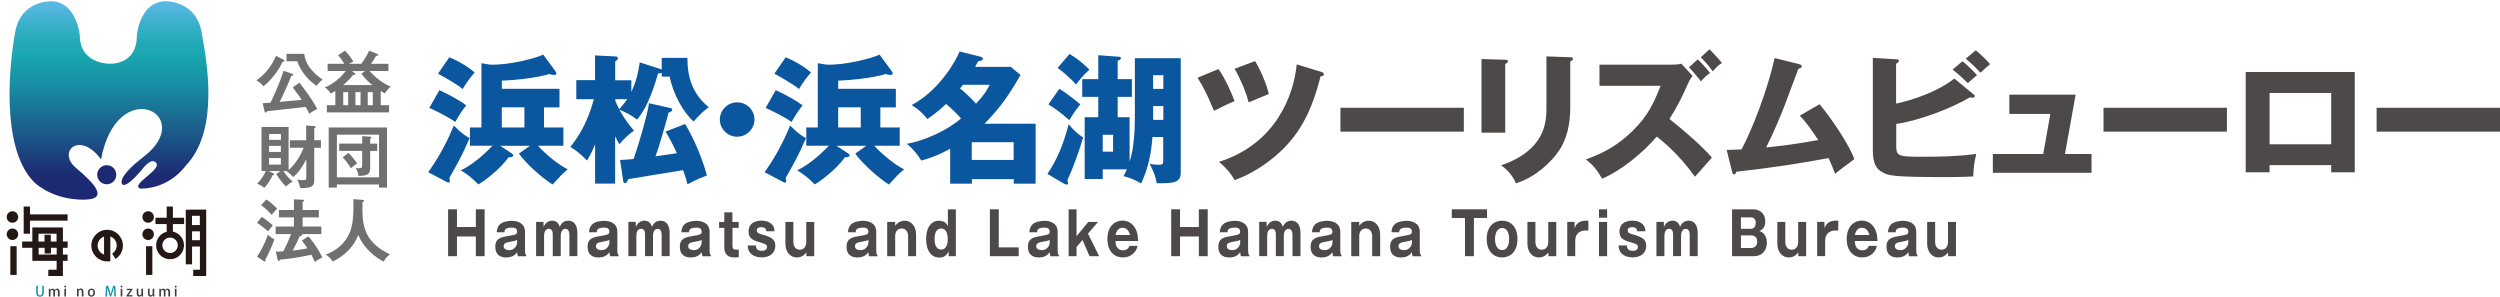 <?xml version="1.0" encoding="UTF-8"?>
<svg id="_レイヤー_2" data-name="レイヤー 2" xmlns="http://www.w3.org/2000/svg" xmlns:xlink="http://www.w3.org/1999/xlink" viewBox="0 0 369.56 43.8" width="368.56">
  <defs>
    <clipPath id="clippath">
      <path d="M14.37,25.77c0,.78.63,1.41,1.41,1.41s1.41-.63,1.41-1.41-.63-1.41-1.41-1.41-1.41.63-1.41,1.41" fill="none" stroke-width="0"/>
    </clipPath>
    <radialGradient id="_名称未設定グラデーション_18" data-name="名称未設定グラデーション 18" cx="-1.96" cy="766.45" fx="-1.96" fy="766.45" r="1.26" gradientTransform="translate(19.67 1546.88) scale(1.99 -1.99)" gradientUnits="userSpaceOnUse">
      <stop offset="0" stop-color="#19a8b0"/>
      <stop offset=".14" stop-color="#199fab"/>
      <stop offset=".38" stop-color="#1a869f"/>
      <stop offset=".67" stop-color="#1b5f8c"/>
      <stop offset="1" stop-color="#1d2a73"/>
    </radialGradient>
    <clipPath id="clippath-1">
      <path d="M24.5.13c-3.87,0-4.27,5.05-4.27,5.05,0,4.62-4.27,4.17-4.27,4.17h.11s-4.27.01-4.27-4.17c0,0-.46-5.05-4.27-5.05C7.54.13,3.13,0,2.27,4.55c-.85,4.55-2.27,17.06,2.7,22.24,0,0,2.28,2.42,6.69,2.65,4.84.25,2.42-2.27-.43-4.68-2.85-2.4.57-5.56,3.7-1.26,2.42-12.76,14.34-6.54,6.26-.35-1.76,1.35-3.28,2.83-3.22,3.76.02.23.27,1.36,3.09-1.99,0,0,1.11-1.52,1.83-1.07,1.59.99-3.87,3.39-2.12,3.98,4.4-.02,6.69-3.41,6.69-3.41,4.98-5.18,3.16-15.32,2.31-19.86C28.95.24,24.95.13,24.53.13h-.03" fill="none" stroke-width="0"/>
    </clipPath>
    <linearGradient id="_名称未設定グラデーション_16" data-name="名称未設定グラデーション 16" x1="122.59" y1="532.29" x2="123.84" y2="532.29" gradientTransform="translate(-10651.56 -2455.86) rotate(90) scale(20.04 -20.04)" gradientUnits="userSpaceOnUse">
      <stop offset="0" stop-color="#58b8e2"/>
      <stop offset=".11" stop-color="#3ab0ca"/>
      <stop offset=".22" stop-color="#22aab7"/>
      <stop offset=".29" stop-color="#19a8b0"/>
      <stop offset=".44" stop-color="#1992a5"/>
      <stop offset=".75" stop-color="#1b5a8a"/>
      <stop offset="1" stop-color="#1d2a73"/>
    </linearGradient>
  </defs>
  <g id="_デザイン" data-name="デザイン">
    <g>
      <path d="M1.84,31.17c-.47,0-.85.38-.85.85s.38.85.85.85.85-.38.85-.85-.38-.85-.85-.85" fill="#231815" stroke-width="0"/>
      <path d="M1.84,33.72c-.47,0-.85.38-.85.85s.38.85.85.85.85-.38.85-.85-.38-.85-.85-.85" fill="#231815" stroke-width="0"/>
      <rect x="1.53" y="36.34" width=".93" height="4.24" fill="#231815" stroke-width="0"/>
      <path d="M9.29,33.56h-4.51v2.08h-1.5v.93h1.5v1.93h3.59v1.31h-1.23v.93h2.16v-2.24h.69v-.93h-.69v-1h.7v-.93h-.7v-2.08ZM5.7,34.49h2.66v1.16h-.85v-1h-.93v1h-.89v-1.16ZM8.37,37.57h-2.66v-1h.89v.85h.93v-.85h.85v1Z" fill="#231815" stroke-width="0"/>
      <polygon points="4.43 31.63 4.43 30.47 3.5 30.47 3.5 34.49 4.43 34.49 4.43 32.56 9.99 32.56 9.99 31.63 4.43 31.63" fill="#231815" stroke-width="0"/>
      <path d="M15.84,38.58c-1.29,0-2.34-1.05-2.34-2.34s1.05-2.33,2.34-2.33,2.33,1.05,2.33,2.33c0,.84-.44,1.57-1.1,1.98l-.49-.79c.4-.25.67-.69.67-1.2,0-.62-.39-1.14-.94-1.33v3.67h-.46ZM14.43,36.24c0,.62.4,1.14.95,1.33v-2.66c-.55.19-.94.71-.95,1.33" fill="#231815" stroke-width="0"/>
      <path d="M21.9,31.17c-.47,0-.85.38-.85.85s.38.85.85.85.85-.38.85-.85-.38-.85-.85-.85" fill="#231815" stroke-width="0"/>
      <path d="M21.9,33.72c-.47,0-.85.38-.85.85s.38.85.85.85.85-.38.85-.85-.38-.85-.85-.85" fill="#231815" stroke-width="0"/>
      <rect x="21.59" y="36.34" width=".93" height="4.24" fill="#231815" stroke-width="0"/>
      <path d="M25.57,30.47h-.93v1.66h-1.66v.93h1.66v1.14c-.9.22-1.56,1.03-1.56,2,0,1.14.92,2.06,2.06,2.06s2.06-.92,2.06-2.06h0c0-.99-.7-1.82-1.64-2.02v-1.12h1.66v-.93h-1.66v-1.66ZM26.28,36.2h0c0,.63-.51,1.14-1.14,1.14-.63,0-1.14-.51-1.14-1.14,0-.63.51-1.14,1.14-1.14.63,0,1.14.51,1.14,1.14" fill="#231815" stroke-width="0"/>
      <path d="M28.15,30.92v.02h-.69v8.07h.93v-2.63h1.16v3.43h-.99v.93h1.92v-9.82h-2.32ZM29.54,33.21h-1.16v-1.37h1.16v1.37ZM28.39,34.14h1.16v1.31h-1.16v-1.31Z" fill="#231815" stroke-width="0"/>
      <path d="M6.48,43.12c0,.47-.24.68-.58.68s-.55-.19-.55-.67v-.95h.24v.97c0,.32.13.46.32.46.2,0,.33-.14.33-.46v-.97h.24v.95Z" fill="#1297a7" stroke-width="0"/>
      <path d="M8.8,43.77h-.24v-.66c0-.19-.06-.32-.21-.32-.11,0-.22.1-.22.27v.71h-.24v-.69c0-.16-.06-.28-.2-.28-.11,0-.23.1-.23.28v.7h-.24v-.83c0-.13,0-.23,0-.32h.21v.17h.02c.06-.1.16-.19.34-.19.15,0,.26.08.31.21h0c.08-.13.19-.21.36-.21s.36.12.36.48v.7Z" fill="#403d3c" stroke-width="0"/>
      <path d="M9.64,42.44c-.08,0-.14-.06-.14-.14s.06-.14.14-.14.14.06.14.14-.05.14-.14.14M9.76,43.77h-.24v-1.15h.24v1.15Z" fill="#403d3c" stroke-width="0"/>
      <path d="M12.33,43.77h-.24v-.68c0-.16-.05-.3-.22-.3-.12,0-.25.1-.25.28v.69h-.24v-.83c0-.13,0-.23,0-.32h.21v.17h.02c.05-.1.18-.2.35-.2s.38.12.38.47v.7Z" fill="#403d3c" stroke-width="0"/>
      <path d="M14.05,43.19c0,.43-.28.61-.54.61-.3,0-.53-.22-.53-.59s.24-.61.54-.61.52.24.52.59M13.52,42.78c-.21,0-.29.22-.29.42,0,.23.11.42.28.42s.29-.19.29-.42c0-.19-.08-.42-.28-.42" fill="#403d3c" stroke-width="0"/>
      <path d="M17.14,43.77h-.23l-.04-.67c-.01-.22-.02-.46-.02-.66h0c-.05.19-.11.39-.18.6l-.24.73h-.18l-.22-.71c-.06-.21-.12-.42-.16-.61h0c0,.2-.02.45-.03.68l-.04.66h-.23l.11-1.6h.3l.23.7c.06.2.11.37.15.55h0c.04-.17.09-.35.15-.55l.23-.7h.3l.1,1.6Z" fill="#1297a7" stroke-width="0"/>
      <path d="M17.96,42.44c-.08,0-.14-.06-.14-.14s.06-.14.14-.14.14.06.14.14-.05.14-.14.14M18.08,43.77h-.24v-1.15h.24v1.15Z" fill="#403d3c" stroke-width="0"/>
      <path d="M19.58,42.62v.15l-.44.61c-.05.07-.1.13-.15.19h0s.59,0,.59,0v.2h-.89v-.14l.45-.62c.05-.06.1-.12.15-.18h0s-.55,0-.55,0v-.2h.84Z" fill="#403d3c" stroke-width="0"/>
      <path d="M21.15,43.44c0,.13,0,.24.01.33h-.21v-.17h-.02c-.05.08-.16.19-.35.19-.2,0-.37-.12-.37-.49v-.69h.24v.65c0,.2.06.33.21.33.11,0,.24-.09.24-.26v-.71h.24v.82Z" fill="#403d3c" stroke-width="0"/>
      <path d="M22.81,43.44c0,.13,0,.24.01.33h-.21v-.17h-.02c-.05.08-.16.19-.35.19-.2,0-.37-.12-.37-.49v-.69h.24v.65c0,.2.06.33.21.33.11,0,.24-.09.24-.26v-.71h.24v.82Z" fill="#403d3c" stroke-width="0"/>
      <path d="M25.13,43.77h-.24v-.66c0-.19-.06-.32-.21-.32-.11,0-.22.1-.22.27v.71h-.24v-.69c0-.16-.06-.28-.2-.28-.11,0-.23.1-.23.28v.7h-.24v-.83c0-.13,0-.23,0-.32h.21v.17h.02c.06-.1.16-.19.34-.19.15,0,.26.08.31.21h0c.08-.13.19-.21.36-.21s.36.12.36.48v.7Z" fill="#403d3c" stroke-width="0"/>
      <path d="M25.97,42.44c-.08,0-.14-.06-.14-.14s.06-.14.14-.14.14.06.14.14-.06.14-.14.14M26.09,43.77h-.24v-1.15h.24v1.15Z" fill="#403d3c" stroke-width="0"/>
      <g clip-path="url(#clippath)">
        <rect x="14.37" y="24.35" width="2.83" height="2.83" fill="url(#_名称未設定グラデーション_18)" stroke-width="0"/>
      </g>
      <g clip-path="url(#clippath-1)">
        <rect width="32.44" height="29.69" fill="url(#_名称未設定グラデーション_16)" stroke-width="0"/>
      </g>
      <path d="M41.97,8.8c.06.03.1.07.1.14,0,.08-.13.11-.31.15-.66,1.51-2.13,3.13-2.81,3.6-.24-.29-.64-.65-1.04-.87,1.06-.79,2.11-1.76,2.88-3.63l1.18.61ZM44.25,12.17c.36.39,1.88,2.39,2.65,3.89-.31.12-.99.52-1.18.71-.12-.27-.22-.49-.53-1.03-1.38.16-2.78.33-4.17.47-.75.08-1.15.12-1.55.18-.05.09-.12.21-.2.21s-.13-.08-.16-.2l-.28-1.2c.1-.01,1-.07,1.16-.08,1.22-2.51,1.81-4.32,1.93-4.71l1.3.44c.08.03.14.07.14.14,0,.11-.11.14-.3.16-.21.6-.82,2.02-1.71,3.85,1.61-.14,1.77-.16,3.25-.3-.31-.48-.41-.62-1.33-1.84l1-.71ZM44.98,7.9c.19,2.04,2.06,3.35,2.7,3.8-.29.24-.62.57-.88.92-.45-.28-2.11-1.47-2.86-3.62h-1.58v-1.1h2.62Z" fill="#717071" stroke-width="0"/>
      <path d="M53.4,9.38c.77-1.06,1.06-1.72,1.16-1.94l1.23.47c.07.03.14.09.14.16,0,.11-.11.11-.32.11-.32.54-.52.86-.77,1.19h2.58v1.07h-2.78c1.3,1.46,2.42,1.99,3.11,2.31-.34.29-.67.68-.88.99-.17-.1-.3-.17-.59-.35v2.1h1.23v1.07h-9.19v-1.07h1.25v-2.09c-.38.22-.5.28-.69.37-.33-.53-.62-.75-.87-.92.78-.28,1.97-.97,3.1-2.41h-2.68v-1.07h2.47c-.29-.48-.56-.89-.93-1.26l1.01-.68c.52.45,1.04,1.26,1.25,1.6-.18.08-.42.22-.64.34h1.81ZM52.03,10.45l.42.31s.08.09.08.16c0,.08-.07.09-.14.09-.06,0-.12-.01-.16-.02-.28.35-.69.82-1.49,1.53h4.31c-.33-.26-1.05-.87-1.63-1.68l.54-.39h-1.94ZM51.47,13.56h-.73v1.93h.73v-1.93ZM52.54,15.49h.76v-1.93h-.76v1.93ZM54.36,15.49h.75v-1.93h-.75v1.93Z" fill="#717071" stroke-width="0"/>
      <path d="M42.85,21.8v-1.12h2.41v-2.19l1.18.09c.09.01.22.06.22.16s-.12.15-.21.19v1.74h.99v1.12h-.99v4.84c0,.63-.2,1.11-1.72,1.11-.15,0-.25-.01-.37-.02-.02-.14-.1-.68-.43-1.23.18.03.54.08.82.08.53,0,.53-.11.53-.38v-2.73c-.48,1.04-1.26,2.15-1.95,2.65-.25-.3-.48-.52-.94-.84l.05-.04h-.54c.18.33.69.99,1.37,1.55-.35.19-.66.4-.98.73-.45-.38-1.2-1.39-1.45-1.85l.62-.43h-1.78l.76.34s.1.08.1.13c0,.08-.07.1-.21.11-.32.68-.82,1.46-1.26,1.91-.35-.32-.89-.57-1.06-.64.22-.21.83-.82,1.28-1.86h-.63v-6.5h4v6.35c.51-.4,1.58-1.61,2.23-3.29h-2.01ZM41.53,19.75h-1.75v.87h1.75v-.87ZM39.77,22.4h1.75v-.9h-1.75v.9ZM39.77,24.27h1.75v-.96h-1.75v.96Z" fill="#717071" stroke-width="0"/>
      <path d="M49.8,27.21v.46h-1.21v-8.89h8.62v8.89h-1.18v-.46h-6.23ZM56.03,19.85h-6.23v6.3h6.23v-6.3ZM53.54,20.07l1.18.07c.14.01.19.05.19.12,0,.11-.11.15-.19.17v.75h1.04v1.07h-1.04v2.45c0,.86-.19,1.23-1.74,1.25-.03-.39-.15-.83-.41-1.16.14.01.3.02.46.02.51,0,.51-.11.51-.67v-1.9h-3.4v-1.07h3.4v-1.11ZM51.5,22.55c.51.43,1.15,1.32,1.29,1.53-.14.12-.81.61-.93.72-.24-.42-.89-1.33-1.2-1.6l.84-.65Z" fill="#717071" stroke-width="0"/>
      <path d="M38.68,31.98c1.13.77,1.46,1.1,1.64,1.28-.17.18-.58.73-.69.88-.76-.66-1.18-.97-1.64-1.26l.7-.9ZM37.99,37.86c.54-.7,1.27-2.18,1.61-3.24.53.53.8.63.97.68-.33.99-.85,2.09-1.34,3.02.02.05.03.09.03.14,0,.08-.05.14-.11.14-.03,0-.11-.02-.19-.07l-.97-.67ZM39.37,29.43c.55.35,1.21.92,1.6,1.36-.42.45-.47.5-.81.91-.34-.38-.96-1.01-1.57-1.43l.78-.84ZM45.58,34.86c1.13,1.29,1.88,2.71,2.06,3.13-.72.4-.81.44-1.08.68-.09-.17-.45-.93-.53-1.08-.85.19-2.42.54-4.62.73-.05.12-.09.2-.21.2-.08,0-.13-.06-.17-.23l-.26-1.16c.2.01.39.01,1.1-.03.62-1.18,1.05-2.24,1.16-2.56h-2.28v-1.11h2.7v-1.35h-2.22v-1.1h2.22v-1.57l1.29.06c.12.01.2.06.2.12,0,.09-.09.15-.2.19v1.2h2.39v1.1h-2.39v1.35h2.76v1.11h-2.85s.05.05.05.1c0,.14-.26.19-.39.21-.23.56-.59,1.28-1.04,2.13,1.14-.12,1.87-.27,2.18-.33-.52-.8-.71-1-.84-1.14l.98-.63Z" fill="#717071" stroke-width="0"/>
      <path d="M53.59,29.49c.18.01.24.08.24.15s-.11.14-.24.19c-.06,2.84-.13,5.75,4.05,7.71-.45.36-.66.58-.92,1.07-1.16-.57-2.01-1.42-2.21-1.63-.83-.83-1.21-1.53-1.55-2.31-.68,1.83-2.13,3.13-3.76,3.93-.37-.5-.6-.74-1.05-1.03,2.46-.91,3.35-2.64,3.64-3.5.42-1.25.48-2.3.45-4.69l1.34.1Z" fill="#717071" stroke-width="0"/>
      <path d="M63.31,25.39c1.89-2.68,2.94-4.89,3.78-6.9.29.31,1.2,1.27,2.33,1.87-1.09,2.52-1.72,3.64-3,5.89.06.19.08.33.08.46,0,.15-.08.23-.19.23-.08,0-.21-.06-.44-.19l-2.56-1.35ZM64.95,13.27c1.6.71,3.42,1.79,3.97,2.25-.71.89-1.09,1.5-1.62,2.45-1.26-.91-3.5-1.91-3.84-2.08l1.49-2.62ZM66.42,8.4c1.85.79,3.11,1.68,3.74,2.25-.88,1.04-1.3,1.68-1.76,2.45-.73-.62-3.02-1.95-3.65-2.27l1.68-2.43ZM80.42,18.78h2.86v2.7h-3.76c1.24,1.39,3.23,2.93,4.41,3.49-.82.69-.97.85-2.25,2.25-1.51-.96-3.86-3.01-4.97-4.57l1.62-1.16h-4.39l1.64,1.08c.13.08.29.21.29.31,0,.33-.48.31-.69.31-1.18,1.66-3.44,3.45-4.47,4.01-.92-.94-1.62-1.52-2.6-2.08,2.22-1.02,4.3-3.24,4.7-3.64h-3.34v-2.7h1.7v-9.5l1.22.21c2.75.13,6.84-.94,7.91-1.48l1.76,2.39c.1.15.19.27.19.39,0,.17-.17.23-.38.23-.23,0-.44-.06-.65-.14-2.04.64-5.58.94-7.03.98v1.21h8.52v2.75h-2.29v2.97ZM77.52,15.81h-3.34v2.97h3.34v-2.97Z" fill="#0b579f" stroke-width="0"/>
      <path d="M90.95,27.08h-2.98v-5.8c-.57,1.35-.84,1.81-1.18,2.39-1.2-1.21-1.87-1.64-2.48-2.02,1.09-1.35,2.48-3.37,3.48-7.05h-2.6v-2.81h2.77v-3.66l2.98.15c.15,0,.4.04.4.27,0,.21-.17.31-.4.48v2.77h2.39v1.73c.82-1.81,1.01-2.87,1.24-4.37l3.04.98c.06.02.13.04.21.08v-1.73h3.8c-.02,2.68.63,5.24,3.15,7.3-.75.54-1.28,1.04-2.25,2.12-1.43-1.31-2.98-3.89-3.53-6.65h-1.17v-.56c-.13.06-.25.1-.55.1-.99,3.52-2.01,5.53-3.09,6.82-.97-.73-1.49-.96-2.62-1.48.99,1.81,1.81,2.7,2.16,3.1-.78.56-1.51,1.23-2.16,2.02-.19-.31-.25-.42-.63-1.16v6.99ZM90.95,14.81c.08.21.21.52.59,1.27.59-.69.88-1.04,1.18-1.48h-1.76v.21ZM99.09,15.91c.17.04.29.1.29.23,0,.23-.15.29-.55.46-.55,2.06-1.37,4.93-1.93,6.45l3.15-.46c-.23-.52-.71-1.6-1.66-3.2l2.9-1.12c.48.81,2.18,3.81,3.21,7.61-.38.15-1.57.58-2.88,1.31-.08-.37-.17-.79-.65-2.1-1.28.23-6.95,1.12-8.1,1.33-.17.42-.27.6-.5.6-.08,0-.21-.06-.25-.35l-.46-3.08c1.01-.04,1.51-.1,2.01-.15.76-2.18,2.04-6.57,2.27-8.24l3.15.71Z" fill="#0b579f" stroke-width="0"/>
      <path d="M111.53,17.61c0,1.39-1.15,2.54-2.56,2.54s-2.56-1.14-2.56-2.54,1.15-2.54,2.56-2.54,2.56,1.12,2.56,2.54" fill="#0b579f" stroke-width="0"/>
      <path d="M113.03,25.39c1.89-2.68,2.94-4.89,3.78-6.9.29.31,1.2,1.27,2.33,1.87-1.09,2.52-1.72,3.64-3,5.89.06.19.08.33.08.46,0,.15-.08.23-.19.23-.08,0-.21-.06-.44-.19l-2.56-1.35ZM114.67,13.27c1.6.71,3.42,1.79,3.97,2.25-.71.89-1.09,1.5-1.62,2.45-1.26-.91-3.5-1.91-3.84-2.08l1.49-2.62ZM116.14,8.4c1.85.79,3.11,1.68,3.74,2.25-.88,1.04-1.3,1.68-1.76,2.45-.73-.62-3.02-1.95-3.65-2.27l1.68-2.43ZM130.14,18.78h2.86v2.7h-3.76c1.24,1.39,3.23,2.93,4.41,3.49-.82.69-.97.85-2.25,2.25-1.51-.96-3.86-3.01-4.97-4.57l1.62-1.16h-4.39l1.64,1.08c.13.08.29.21.29.31,0,.33-.48.31-.69.31-1.18,1.66-3.44,3.45-4.47,4.01-.92-.94-1.62-1.52-2.6-2.08,2.22-1.02,4.3-3.24,4.7-3.64h-3.34v-2.7h1.7v-9.5l1.22.21c2.75.13,6.84-.94,7.91-1.48l1.76,2.39c.1.15.19.27.19.39,0,.17-.17.23-.38.23-.23,0-.44-.06-.65-.14-2.04.64-5.58.94-7.03.98v1.21h8.52v2.75h-2.29v2.97ZM127.24,15.81h-3.34v2.97h3.34v-2.97Z" fill="#0b579f" stroke-width="0"/>
      <path d="M140.44,21.94c-2.14,1.17-3.53,1.54-4.26,1.73-.5-.83-1.11-1.64-2.14-2.47,2.35-.38,5.88-1.89,8.02-3.74-.46-.54-1.03-1.14-2.2-2.16-.27.25-1.18,1.16-2.77,2.25-.42-.54-1.03-1.27-2.33-2.08,3.92-2.06,6.4-6.24,7.09-7.92l2.92.73c.29.08.52.15.52.35,0,.23-.23.29-.69.37-.19.33-.25.46-.46.83h5.29l1.43,1.2c-1.53,2.66-2.96,4.83-5.33,7.2h7.56v8.86h-3.23v-.67h-6.19v.67h-3.21v-5.14ZM142.35,12.48c-.29.35-.34.39-.44.52.73.58,1.72,1.54,2.37,2.27,1.28-1.37,1.68-2.12,2.01-2.79h-3.95ZM149.84,20.96h-6.19v2.62h6.19v-2.62Z" fill="#0b579f" stroke-width="0"/>
      <path d="M154.83,25.66c1.53-2.31,2.33-4.32,3.15-7.36.59.75,1.41,1.54,2.14,1.95-.8,2.66-1.49,4.45-2.35,6.38.06.12.11.25.11.37s-.06.23-.17.23c-.17,0-.38-.12-.42-.14l-2.46-1.44ZM156.59,13.06c.86.52,2.43,1.71,3.11,2.31-.36.42-.73.89-1.64,2.33-1.28-1.18-2.46-1.93-3.08-2.33l1.62-2.31ZM158.1,7.92c1.05.6,2.08,1.44,2.94,2.31-1.2,1.12-1.55,1.64-1.97,2.22-.92-1.1-2.39-2.22-2.73-2.47l1.76-2.06ZM170.36,20.19c-.08,1.12-.31,4.03-1.68,6.88-1.01-.6-1.49-.79-2.6-1.1.23-.42.36-.67.5-1h-3.57v1.43h-2.67v-9.13h2.01v-3.01h-2.37v-2.62h2.37v-3.54l3.06.23c.08,0,.29.02.29.19,0,.21-.17.29-.48.42v2.7h2.1v2.62h-2.1v3.01h1.76v6.57c.69-2.02.78-4.89.78-6.9v-8.4h6.78v16.95c0,1.54-1.24,1.54-3.55,1.54-.19-1.04-.38-1.6-1.05-2.87.67.13,1.18.13,1.3.13.69,0,.71-.06.71-.79v-3.31h-1.62ZM163.01,22.36h1.53v-2.49h-1.53v2.49ZM171.97,11.06h-1.51v2.02h1.51v-2.02ZM171.97,17.66v-2.04h-1.51v1.56c0,.21.02.42,0,.48h1.51Z" fill="#0b579f" stroke-width="0"/>
      <path d="M180.13,10.15c1.01,1.44,1.95,3.58,2.37,4.74-.84.33-2.54,1.17-3.04,1.43-.94-2.24-1.49-3.39-2.43-4.89l3.11-1.29ZM195.3,10.56c.17.06.4.13.4.33,0,.31-.34.33-.5.35-1.2,4.87-2.96,8.38-6,11.17-.67.62-3.13,2.87-6.7,4.16-.59-1.06-1.36-1.93-2.31-2.7,8.44-2.68,11.04-9.84,11.5-14.41l3.61,1.1ZM185.52,8.96c.84,1.37,1.68,3.33,2.04,4.87-.48.19-1.99.83-2.98,1.25-.38-1.56-1.3-3.66-2.08-4.97l3.02-1.14Z" fill="#4d4948" stroke-width="0"/>
      <rect x="198.15" y="15.87" width="18.24" height="3.53" fill="#4d4948" stroke-width="0"/>
      <path d="M222.51,8.78c.25,0,.4.02.4.21,0,.21-.25.33-.4.39v10.17h-3.51v-10.88l3.51.1ZM232.12,8.4c.21,0,.4.04.4.21,0,.25-.25.35-.4.42v6.78c0,2.27-.4,4.55-1.68,6.43-1.15,1.68-3.48,3.93-6.36,4.8-.32-.85-1.07-1.89-2.18-2.66,6.57-2.27,6.7-6.43,6.7-8.55v-7.55l3.53.12Z" fill="#4d4948" stroke-width="0"/>
      <path d="M236.44,12.62v-3.12h10.7c.36,0,1.07-.04,1.41-.14l1.66,1.81c-.23.29-.46.6-.75,1.27-.8,1.79-1.39,3.06-2.67,5.09,1.89,1.48,4.99,4.16,6.27,5.7-.67.79-1.81,2.04-2.5,2.83-2.39-3.29-4.58-5.09-5.65-5.93-2.03,2.39-5.31,5.07-8.08,6.22-.78-1.31-1.22-1.89-2.39-2.85,2.73-.96,4.81-2.18,6.84-4.16,2.39-2.29,3.25-4.33,4.2-6.72h-9.05ZM250.96,8.71c.59.56,1.11,1.1,1.83,2.02-.46.31-.78.58-1.34,1.23-1.07-1.33-1.34-1.62-1.78-2.06l1.3-1.19ZM252.7,7.22c1.3,1.31,1.62,1.75,1.85,2.04-.48.29-.8.56-1.36,1.23-.71-1-1.28-1.58-1.78-2.08l1.3-1.19Z" fill="#4d4948" stroke-width="0"/>
      <path d="M268.98,15.35c2.14,2.58,4.49,6.28,5.14,8.11-.96.71-2.12,1.56-2.85,2.18-.25-.67-.5-1.33-.96-2.33-4.89.89-8.02,1.37-13.64,2.02-.04.19-.15.39-.32.39-.21,0-.27-.23-.31-.42l-.8-3.2c.99-.02,1.53-.04,2.2-.08,1.51-2.77,3.86-8.76,4.89-13.5l3.63.91c.19.04.38.1.38.29,0,.29-.34.35-.5.39-.36.89-1.81,4.91-2.14,5.72-.34.85-1.53,3.79-2.62,5.91,1.99-.21,4.47-.5,7.7-1.1-.84-1.27-1.68-2.52-2.73-3.6l2.94-1.7Z" fill="#4d4948" stroke-width="0"/>
      <path d="M291.68,13.83c.13.1.25.21.25.31s-.15.25-.31.25c-.11,0-.17-.02-.42-.06-2.81,1.66-7.56,3.45-10.89,3.93v3.31c0,1.54.5,1.54,4.09,1.54,2.58,0,5.16-.06,7.74-.42-.31,1.25-.42,2.25-.44,3.33-.76.04-1.83.1-3.74.1-8.42,0-8.82-.23-9.72-.73-1.22-.66-1.39-1.87-1.39-3.47v-13.43l3.44.21c.25.02.42.02.42.21,0,.21-.21.33-.42.46v5.88c2.29-.48,6-1.66,8.61-3.7l2.77,2.29ZM290.11,9c.65.5,1.72,1.56,2.14,2.04-.13.1-.92.79-1.36,1.18-.29-.27-1.32-1.29-2.25-2l1.47-1.23ZM292.06,7.38c.65.5,1.72,1.54,2.12,2.04-.38.31-1.03.91-1.41,1.27-.25-.29-1.24-1.29-2.18-2.08l1.47-1.23Z" fill="#4d4948" stroke-width="0"/>
      <polygon points="309.18 22.71 309.18 25.48 294.59 25.48 294.59 22.71 302.04 22.71 303.09 16.78 297.03 16.78 297.03 13.93 306.83 13.93 305.25 22.71 309.18 22.71" fill="#4d4948" stroke-width="0"/>
      <rect x="310.95" y="15.87" width="18.24" height="3.53" fill="#4d4948" stroke-width="0"/>
      <path d="M335.5,24.35v1.06h-3.53v-14.83h16.12v14.83h-3.48v-1.06h-9.11ZM344.61,13.68h-9.11v7.59h9.11v-7.59Z" fill="#4d4948" stroke-width="0"/>
      <rect x="351.32" y="15.87" width="18.24" height="3.53" fill="#4d4948" stroke-width="0"/>
      <polygon points="70.34 34.9 67.55 34.9 67.55 37.81 66.24 37.81 66.24 30.88 67.55 30.88 67.55 33.5 70.34 33.5 70.34 30.88 71.64 30.88 71.64 37.81 70.34 37.81 70.34 34.9" fill="#4d4948" stroke-width="0"/>
      <path d="M76.57,37.81c-.1-.19-.12-.4-.12-.6-.18.25-.58.79-1.6.79-.5,0-1.63-.1-1.63-1.6,0-1.26.9-1.41,1.96-1.58,1.02-.18,1.26-.21,1.26-.63,0-.57-.47-.6-.77-.6-1.09,0-1.1.43-1.1.68h-1.15c.04-.34.09-.84.54-1.22.44-.37,1.28-.47,1.69-.47.63,0,1.96.2,1.96,1.64v2.91c0,.15.07.48.2.58v.11h-1.26ZM76.44,35.39c-.21.13-.32.16-.83.25-.77.14-1.16.21-1.16.71,0,.57.79.57.83.57.88,0,1.16-.85,1.16-1.04v-.5Z" fill="#4d4948" stroke-width="0"/>
      <path d="M80.34,32.75l.02.73c.31-.7.81-.92,1.26-.92.81,0,1.03.63,1.12.91.15-.3.44-.91,1.26-.91s1.35.63,1.35,1.83v3.41h-1.18v-3.18c0-.17-.03-.85-.6-.85s-.68.71-.68.99v3.04h-1.18v-3.21c0-.61-.25-.83-.59-.83-.61,0-.69.74-.69,1.04v3h-1.18v-5.06h1.07Z" fill="#4d4948" stroke-width="0"/>
      <path d="M90.21,37.81c-.1-.19-.12-.4-.12-.6-.18.25-.58.79-1.6.79-.5,0-1.63-.1-1.63-1.6,0-1.26.9-1.41,1.96-1.58,1.02-.18,1.26-.21,1.26-.63,0-.57-.47-.6-.77-.6-1.09,0-1.09.43-1.09.68h-1.15c.04-.34.09-.84.54-1.22.44-.37,1.28-.47,1.69-.47.63,0,1.96.2,1.96,1.64v2.91c0,.15.07.48.2.58v.11h-1.26ZM90.08,35.39c-.21.13-.32.16-.83.25-.77.14-1.16.21-1.16.71,0,.57.79.57.83.57.88,0,1.16-.85,1.16-1.04v-.5Z" fill="#4d4948" stroke-width="0"/>
      <path d="M93.98,32.75l.02.73c.31-.7.81-.92,1.26-.92.81,0,1.03.63,1.12.91.15-.3.44-.91,1.26-.91s1.35.63,1.35,1.83v3.41h-1.18v-3.18c0-.17-.03-.85-.6-.85s-.68.71-.68.99v3.04h-1.18v-3.21c0-.61-.25-.83-.59-.83-.61,0-.69.74-.69,1.04v3h-1.18v-5.06h1.07Z" fill="#4d4948" stroke-width="0"/>
      <path d="M103.85,37.81c-.1-.19-.12-.4-.12-.6-.18.25-.58.79-1.6.79-.5,0-1.63-.1-1.63-1.6,0-1.26.9-1.41,1.96-1.58,1.02-.18,1.26-.21,1.26-.63,0-.57-.47-.6-.77-.6-1.09,0-1.09.43-1.09.68h-1.15c.04-.34.09-.84.54-1.22.44-.37,1.28-.47,1.69-.47.63,0,1.96.2,1.96,1.64v2.91c0,.15.07.48.2.58v.11h-1.26ZM103.72,35.39c-.21.13-.32.16-.83.25-.77.14-1.16.21-1.16.71,0,.57.79.57.83.57.88,0,1.16-.85,1.16-1.04v-.5Z" fill="#4d4948" stroke-width="0"/>
      <path d="M108.28,33.62v2.66c0,.5.25.57.58.57h.35v1.11c-.25.03-.46.04-.69.04-.88,0-1.45-.48-1.45-1.48v-2.9h-.77v-.87h.77v-1.42h1.2v1.42h.93v.87h-.93Z" fill="#4d4948" stroke-width="0"/>
      <path d="M113.28,34.14c-.02-.46-.34-.62-.74-.62-.2,0-.67.04-.67.47,0,.38.36.48.45.51,1.62.48,2.29.69,2.29,1.79,0,1.02-.76,1.7-2.02,1.7-.45,0-1-.11-1.36-.37-.58-.41-.65-.85-.72-1.39h1.23c.05.69.44.79.91.79.61,0,.73-.36.73-.55,0-.4-.33-.48-.61-.57-1.46-.43-2.11-.62-2.11-1.74,0-1.6,1.64-1.6,1.91-1.6.22,0,1.03,0,1.56.58.26.26.32.53.37.99h-1.21Z" fill="#4d4948" stroke-width="0"/>
      <path d="M119.21,37.81l-.02-.57c-.18.25-.56.76-1.42.76-.8,0-1.67-.65-1.67-2.06v-3.19h1.18v2.98c0,.18.06,1.12.96,1.12.6,0,.94-.49.94-1.12v-2.98h1.18v5.06h-1.15Z" fill="#4d4948" stroke-width="0"/>
      <path d="M128.49,37.81c-.1-.19-.12-.4-.12-.6-.18.25-.58.79-1.6.79-.5,0-1.63-.1-1.63-1.6,0-1.26.9-1.41,1.96-1.58,1.02-.18,1.26-.21,1.26-.63,0-.57-.47-.6-.77-.6-1.09,0-1.1.43-1.1.68h-1.15c.04-.34.09-.84.54-1.22.44-.37,1.28-.47,1.69-.47.63,0,1.96.2,1.96,1.64v2.91c0,.15.07.48.2.58v.11h-1.26ZM128.37,35.39c-.21.13-.32.16-.83.25-.77.14-1.16.21-1.16.71,0,.57.79.57.83.57.88,0,1.16-.85,1.16-1.04v-.5Z" fill="#4d4948" stroke-width="0"/>
      <path d="M132.32,32.75l.02.58c.18-.25.55-.76,1.42-.76.8,0,1.66.65,1.66,2.05v3.19h-1.18v-2.98c0-.17-.06-1.11-.96-1.11-.61,0-.95.48-.95,1.11v2.98h-1.18v-5.06h1.15Z" fill="#4d4948" stroke-width="0"/>
      <path d="M140.12,30.88h1.18v6.93h-1.06l-.02-.7c-.39.83-.99.9-1.36.9-1.46,0-1.96-1.4-1.96-2.73,0-1.52.62-2.71,1.88-2.71.93,0,1.21.55,1.34.8v-2.49ZM138.15,35.27c0,.76.22,1.56.97,1.56s.98-.79.98-1.56-.23-1.55-.98-1.55-.97.78-.97,1.55" fill="#4d4948" stroke-width="0"/>
      <polygon points="146.33 37.81 146.33 30.88 147.64 30.88 147.64 36.51 150.59 36.51 150.59 37.81 146.33 37.81" fill="#4d4948" stroke-width="0"/>
      <path d="M155.3,37.81c-.1-.19-.12-.4-.12-.6-.18.25-.58.79-1.6.79-.5,0-1.63-.1-1.63-1.6,0-1.26.9-1.41,1.96-1.58,1.02-.18,1.26-.21,1.26-.63,0-.57-.47-.6-.77-.6-1.09,0-1.09.43-1.09.68h-1.15c.04-.34.09-.84.54-1.22.44-.37,1.28-.47,1.69-.47.63,0,1.96.2,1.96,1.64v2.91c0,.15.07.48.2.58v.11h-1.26ZM155.17,35.39c-.21.13-.32.16-.83.25-.77.14-1.16.21-1.16.71,0,.57.79.57.83.57.88,0,1.16-.85,1.16-1.04v-.5Z" fill="#4d4948" stroke-width="0"/>
      <polygon points="159.14 36.45 159.14 37.81 157.97 37.81 157.97 30.88 159.14 30.88 159.14 34.86 160.87 32.75 162.31 32.75 160.83 34.48 162.48 37.81 161.06 37.81 160.02 35.42 159.14 36.45" fill="#4d4948" stroke-width="0"/>
      <path d="M164.89,35.58c.03.85.39,1.36,1.1,1.36s.89-.45.97-.65h1.2c-.09.33-.15.55-.39.85-.5.65-1.16.85-1.78.85-1.33,0-2.29-.96-2.29-2.72,0-1.93,1.15-2.72,2.23-2.72,1.03,0,1.59.65,1.83,1.04.43.69.47,1.51.49,1.98h-3.36ZM167.05,34.68c-.28-1.07-.94-1.07-1.1-1.07-.77,0-.96.73-1.05,1.07h2.15Z" fill="#4d4948" stroke-width="0"/>
      <polygon points="177.22 34.9 174.44 34.9 174.44 37.81 173.13 37.81 173.13 30.88 174.44 30.88 174.44 33.5 177.22 33.5 177.22 30.88 178.53 30.88 178.53 37.81 177.22 37.81 177.22 34.9" fill="#4d4948" stroke-width="0"/>
      <path d="M183.45,37.81c-.1-.19-.12-.4-.12-.6-.18.25-.58.79-1.6.79-.5,0-1.63-.1-1.63-1.6,0-1.26.9-1.41,1.96-1.58,1.02-.18,1.26-.21,1.26-.63,0-.57-.47-.6-.77-.6-1.09,0-1.09.43-1.09.68h-1.15c.04-.34.09-.84.54-1.22.44-.37,1.28-.47,1.69-.47.63,0,1.96.2,1.96,1.64v2.91c0,.15.07.48.2.58v.11h-1.26ZM183.33,35.39c-.21.13-.32.16-.83.25-.77.14-1.16.21-1.16.71,0,.57.79.57.83.57.88,0,1.16-.85,1.16-1.04v-.5Z" fill="#4d4948" stroke-width="0"/>
      <path d="M187.23,32.75l.02.73c.31-.7.81-.92,1.26-.92.81,0,1.03.63,1.12.91.15-.3.44-.91,1.26-.91s1.35.63,1.35,1.83v3.41h-1.18v-3.18c0-.17-.03-.85-.6-.85s-.68.71-.68.99v3.04h-1.18v-3.21c0-.61-.25-.83-.59-.83-.61,0-.69.74-.69,1.04v3h-1.18v-5.06h1.07Z" fill="#4d4948" stroke-width="0"/>
      <path d="M197.09,37.81c-.1-.19-.12-.4-.12-.6-.18.25-.58.79-1.6.79-.5,0-1.63-.1-1.63-1.6,0-1.26.9-1.41,1.96-1.58,1.02-.18,1.26-.21,1.26-.63,0-.57-.47-.6-.77-.6-1.09,0-1.1.43-1.1.68h-1.15c.04-.34.09-.84.54-1.22.44-.37,1.28-.47,1.69-.47.63,0,1.96.2,1.96,1.64v2.91c0,.15.07.48.2.58v.11h-1.26ZM196.97,35.39c-.21.13-.32.16-.83.25-.77.14-1.16.21-1.16.71,0,.57.79.57.83.57.88,0,1.16-.85,1.16-1.04v-.5Z" fill="#4d4948" stroke-width="0"/>
      <path d="M200.92,32.75l.02.58c.18-.25.55-.76,1.42-.76.8,0,1.66.65,1.66,2.05v3.19h-1.18v-2.98c0-.17-.06-1.11-.96-1.11-.61,0-.95.48-.95,1.11v2.98h-1.18v-5.06h1.15Z" fill="#4d4948" stroke-width="0"/>
      <path d="M208.84,37.81c-.1-.19-.12-.4-.12-.6-.18.25-.58.79-1.6.79-.5,0-1.63-.1-1.63-1.6,0-1.26.9-1.41,1.96-1.58,1.02-.18,1.26-.21,1.26-.63,0-.57-.47-.6-.77-.6-1.09,0-1.1.43-1.1.68h-1.15c.04-.34.09-.84.54-1.22.44-.37,1.28-.47,1.69-.47.63,0,1.96.2,1.96,1.64v2.91c0,.15.07.48.2.58v.11h-1.26ZM208.72,35.39c-.21.13-.32.16-.83.25-.77.14-1.16.21-1.16.71,0,.57.79.57.83.57.88,0,1.16-.85,1.16-1.04v-.5Z" fill="#4d4948" stroke-width="0"/>
      <polygon points="217.88 37.81 216.56 37.81 216.56 32.17 214.61 32.17 214.61 30.88 219.82 30.88 219.82 32.17 217.88 32.17 217.88 37.81" fill="#4d4948" stroke-width="0"/>
      <path d="M219.77,35.28c0-1.92,1.12-2.72,2.28-2.72s2.27.8,2.27,2.72-1.12,2.72-2.27,2.72-2.28-.81-2.28-2.72M222.05,33.65c-.61,0-1.05.59-1.05,1.66,0,.81.32,1.6,1.05,1.6.68,0,1.04-.7,1.04-1.63s-.36-1.64-1.04-1.64" fill="#4d4948" stroke-width="0"/>
      <path d="M228.9,37.81l-.02-.57c-.18.25-.56.76-1.42.76-.8,0-1.67-.65-1.67-2.06v-3.19h1.18v2.98c0,.18.06,1.12.96,1.12.6,0,.94-.49.94-1.12v-2.98h1.18v5.06h-1.15Z" fill="#4d4948" stroke-width="0"/>
      <path d="M232.75,32.75l.02.92c.12-.32.41-1.11,1.61-1.11h.42v1.46h-.47c-.57,0-1.47.28-1.47,1.52v2.26h-1.18v-5.06h1.07Z" fill="#4d4948" stroke-width="0"/>
      <path d="M237.57,32.12h-1.2v-1.24h1.2v1.24ZM237.57,37.81h-1.2v-5.06h1.2v5.06Z" fill="#4d4948" stroke-width="0"/>
      <path d="M242.02,34.14c-.02-.46-.34-.62-.74-.62-.2,0-.67.04-.67.47,0,.38.36.48.45.51,1.62.48,2.29.69,2.29,1.79,0,1.02-.76,1.7-2.02,1.7-.45,0-1-.11-1.36-.37-.58-.41-.65-.85-.72-1.39h1.23c.05.69.44.79.91.79.61,0,.73-.36.73-.55,0-.4-.33-.48-.61-.57-1.46-.43-2.11-.62-2.11-1.74,0-1.6,1.64-1.6,1.91-1.6.22,0,1.03,0,1.56.58.26.26.32.53.37.99h-1.21Z" fill="#4d4948" stroke-width="0"/>
      <path d="M245.95,32.75l.02.73c.31-.7.81-.92,1.26-.92.81,0,1.03.63,1.12.91.15-.3.44-.91,1.26-.91s1.35.63,1.35,1.83v3.41h-1.18v-3.18c0-.17-.03-.85-.6-.85s-.68.71-.68.99v3.04h-1.18v-3.21c0-.61-.25-.83-.59-.83-.61,0-.69.74-.69,1.04v3h-1.18v-5.06h1.07Z" fill="#4d4948" stroke-width="0"/>
      <path d="M256.04,37.81v-6.93h3.1c1.12,0,1.81.74,1.81,1.78s-.58,1.29-.87,1.43c.26.1.39.16.56.32.33.3.55.77.55,1.4,0,1.19-.77,2-1.89,2h-3.25ZM257.35,33.76h1.49c.54,0,.7-.5.7-.88,0-.3-.11-.8-.7-.8h-1.49v1.68ZM257.35,36.6h1.48c.47,0,.93-.25.93-.96,0-.77-.57-.9-.93-.9h-1.48v1.86Z" fill="#4d4948" stroke-width="0"/>
      <path d="M265.84,37.81l-.02-.57c-.18.25-.56.76-1.42.76-.8,0-1.67-.65-1.67-2.06v-3.19h1.18v2.98c0,.18.06,1.12.96,1.12.6,0,.94-.49.94-1.12v-2.98h1.18v5.06h-1.15Z" fill="#4d4948" stroke-width="0"/>
      <path d="M269.69,32.75l.02.92c.12-.32.41-1.11,1.61-1.11h.42v1.46h-.47c-.57,0-1.47.28-1.47,1.52v2.26h-1.18v-5.06h1.07Z" fill="#4d4948" stroke-width="0"/>
      <path d="M274.18,35.58c.03.85.39,1.36,1.1,1.36s.89-.45.97-.65h1.2c-.09.33-.15.55-.39.85-.5.65-1.16.85-1.78.85-1.33,0-2.29-.96-2.29-2.72,0-1.93,1.15-2.72,2.23-2.72,1.03,0,1.59.65,1.83,1.04.43.69.47,1.51.49,1.98h-3.36ZM276.34,34.68c-.28-1.07-.94-1.07-1.1-1.07-.77,0-.96.73-1.05,1.07h2.15Z" fill="#4d4948" stroke-width="0"/>
      <path d="M282.22,37.81c-.1-.19-.12-.4-.12-.6-.18.25-.58.79-1.6.79-.5,0-1.63-.1-1.63-1.6,0-1.26.9-1.41,1.96-1.58,1.02-.18,1.26-.21,1.26-.63,0-.57-.47-.6-.77-.6-1.09,0-1.09.43-1.09.68h-1.15c.04-.34.09-.84.54-1.22.44-.37,1.28-.47,1.69-.47.63,0,1.96.2,1.96,1.64v2.91c0,.15.07.48.2.58v.11h-1.26ZM282.09,35.39c-.21.13-.32.16-.83.25-.77.14-1.16.21-1.16.71,0,.57.79.57.83.57.88,0,1.16-.85,1.16-1.04v-.5Z" fill="#4d4948" stroke-width="0"/>
      <path d="M287.99,37.81l-.02-.57c-.18.25-.56.76-1.42.76-.8,0-1.67-.65-1.67-2.06v-3.19h1.18v2.98c0,.18.06,1.12.96,1.12.6,0,.94-.49.94-1.12v-2.98h1.18v5.06h-1.15Z" fill="#4d4948" stroke-width="0"/>
    </g>
  </g>
</svg>
